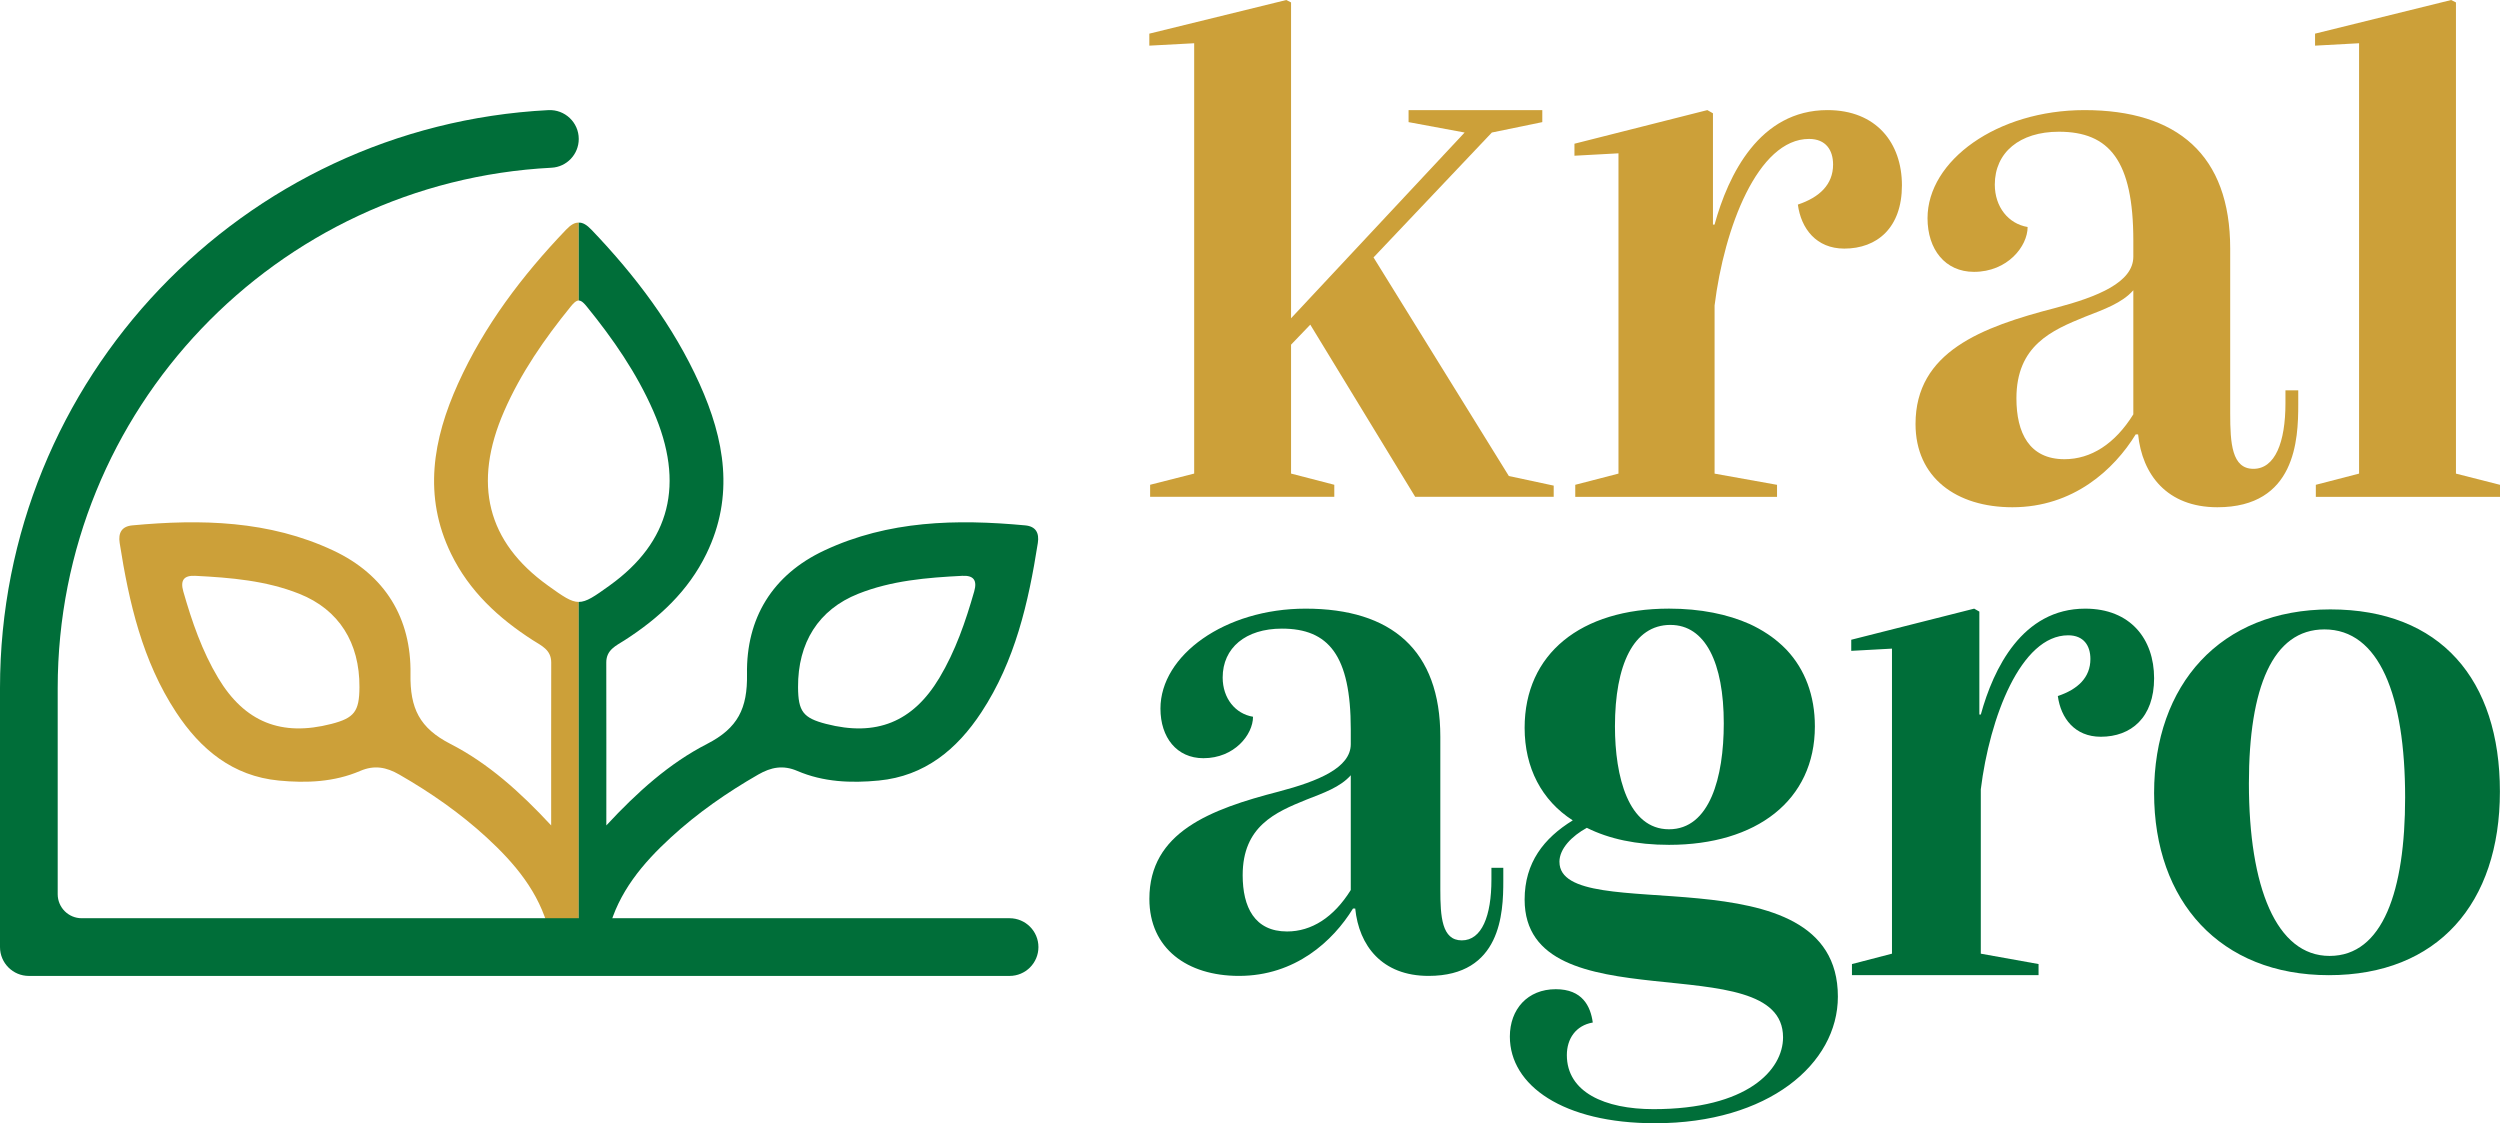 <?xml version="1.0" encoding="UTF-8"?>
<svg id="Layer_1" data-name="Layer 1" xmlns="http://www.w3.org/2000/svg" viewBox="0 0 1000 449.31">
  <defs>
    <style>
      .cls-1 {
        fill: #cca039;
      }

      .cls-2 {
        fill: #006e39;
      }
    </style>
  </defs>
  <g>
    <path class="cls-2" d="M601.32,347.12v5.33c0,12.74-.89,37.91-29.91,37.91-18.66,0-27.84-12.14-29.32-26.95h-.89c-8,13.03-23.1,26.95-45.61,26.95-20.73,0-35.84-10.96-35.84-30.8,0-26.66,24.29-35.84,51.83-42.95,15.7-4.15,28.73-9.48,28.73-18.96v-5.92c0-29.62-8.89-40.28-27.55-40.28-14.51,0-23.69,7.7-23.69,19.55,0,8.29,5.03,14.52,12.14,15.7,0,7.11-7.41,16.58-19.85,16.58-10.66,0-17.18-8.29-17.18-19.84,0-21.32,25.77-39.98,58.05-39.98,34.36,0,53.9,16.58,53.9,51.24v61.01c0,10.96.59,20.44,8.59,20.44s11.85-9.77,11.85-24.29v-4.74h4.74ZM540.31,356.01v-45.91c-4.15,4.74-10.96,7.11-17.77,9.77-12.44,5.04-25.47,10.66-25.47,30.21,0,12.74,4.74,22.51,17.77,22.51,9.77,0,18.66-5.63,25.47-16.58Z"/>
    <path class="cls-2" d="M740.8,385.62l15.99-4.15v-122.02l-16.29.89v-4.44l49.17-12.44,2.07,1.18v41.17h.59c5.03-18.36,16.59-42.35,41.76-42.35,18.07,0,27.55,12.14,27.55,27.84s-9.18,23.4-21.33,23.4c-10.37,0-15.99-7.41-17.18-16.29,8-2.67,13.03-7.41,13.03-14.81,0-5.33-2.67-9.48-8.89-9.48-18.96,0-31.4,32.88-34.95,61.6v65.75l23.1,4.15v4.44h-74.64v-4.44Z"/>
    <path class="cls-2" d="M861.64,317.21c0-43.24,26.36-73.45,70.49-73.45s67.83,28.14,67.83,72.86-24.88,73.45-68.42,73.45-69.9-29.62-69.9-72.86ZM962.05,318.99c0-40.87-10.37-67.23-32.28-67.23-20.73,0-30.21,23.4-30.21,61.6,0,41.46,10.96,69.01,32.28,69.01s30.21-26.06,30.21-63.38Z"/>
    <path class="cls-2" d="M623.77,344.75c0-5.33,5.03-10.37,10.96-13.62,8.88,4.44,19.84,6.81,32.88,6.81,34.95,0,58.34-17.77,58.34-47.39,0-12.34-3.95-22.71-11.21-30.5-.13-.14-.27-.28-.41-.42-.93-.97-1.95-1.89-2.99-2.78-.5-.43-1.01-.85-1.52-1.25-.86-.67-1.75-1.3-2.67-1.92-2.5-1.67-4.99-3.01-7.29-4.07-8.74-3.9-19.64-6.16-32.25-6.16-35.25,0-57.76,18.06-57.76,47.68,0,16,6.81,29.03,19.25,37.02-11.55,7.11-19.25,16.88-19.25,31.69,0,50.64,103.37,17.77,103.37,55.09,0,13.03-14.22,28.73-51.83,28.73-19.55,0-34.65-6.81-34.65-21.62,0-6.52,3.55-11.85,10.37-13.03-.89-6.52-4.15-13.33-14.81-13.33-11.26,0-18.36,8-18.36,18.96,0,19.55,21.32,34.66,58.05,34.66,45.31,0,73.16-23.7,73.16-50.65,0-59.53-111.37-27.25-111.37-53.9ZM668.19,249.97c13.92,0,21.32,15.11,21.32,39.39,0,21.62-5.62,42.35-21.91,42.35s-21.62-21.03-21.62-41.17c0-24.58,7.4-40.58,22.21-40.58Z"/>
  </g>
  <g>
    <path class="cls-1" d="M621.48,194.24v4.48h-55.41l-41.96-68.86-7.69,8.01v51.56l17.3,4.48v4.81h-73.67v-4.81l17.62-4.48V17.3l-17.94.96v-4.8l54.77-13.45,1.92.96v126.34l69.43-74.3-22.42-4.16v-4.81h53.49v4.81l-20.18,4.16-47.33,49.96,54.13,87.44,17.94,3.84Z"/>
    <path class="cls-1" d="M630.09,193.92l17.3-4.48V61.33l-17.61.96v-4.8l53.16-13.45,2.24,1.28v44.52h.64c5.45-19.86,17.94-45.8,45.16-45.8,19.54,0,29.79,13.13,29.79,30.1s-9.93,25.3-23.06,25.3c-11.21,0-17.29-8.01-18.57-17.61,8.64-2.88,14.09-8.01,14.09-16.01,0-5.76-2.88-10.25-9.61-10.25-20.5,0-33.95,35.55-37.79,66.62v67.26l24.98,4.48v4.81h-80.71v-4.81Z"/>
    <path class="cls-1" d="M919.3,156.13v5.77c0,13.77-.96,41-32.35,41-20.18,0-30.1-13.13-31.71-29.15h-.96c-8.65,14.09-24.98,29.15-49.32,29.15-22.42,0-38.75-11.85-38.75-33.31,0-28.82,26.26-38.75,56.05-46.44,16.97-4.48,31.07-10.25,31.07-20.5v-6.4c0-32.03-9.61-43.56-29.79-43.56-15.69,0-25.62,8.33-25.62,21.14,0,8.97,5.45,15.69,13.13,16.97,0,7.69-8.01,17.94-21.46,17.94-11.53,0-18.58-8.97-18.58-21.46,0-23.06,27.86-43.24,62.78-43.24,37.15,0,58.29,17.94,58.29,55.41v65.98c0,11.85.64,22.1,9.29,22.1s12.81-10.57,12.81-26.26v-5.13h5.12ZM853.33,165.74v-49.64c-4.48,5.12-11.85,7.69-19.22,10.57-13.45,5.45-27.54,11.53-27.54,32.67,0,13.77,5.12,24.34,19.22,24.34,10.57,0,20.18-6.09,27.54-17.94Z"/>
    <path class="cls-1" d="M926.33,193.92l17.3-4.48V17.3l-17.61.96v-4.8l54.44-13.45,1.92.96v188.48l17.62,4.48v4.81h-73.67v-4.81Z"/>
  </g>
  <g>
    <path class="cls-1" d="M219.12,234.18c-24.22-17.39-30.18-40.63-17.44-69.76,6.67-15.25,16.1-28.86,26.57-41.75,1-1.23,2.05-2.41,3.25-2.49v-31.13c-1.62-.08-3.21.88-5.14,2.9-17.53,18.34-32.7,38.36-43.17,61.56-10.02,22.19-14.03,44.9-2.74,68.04,7.27,14.92,18.96,25.72,32.71,34.55,3.38,2.17,7.34,3.8,7.33,8.89-.05,21.26-.02,42.51-.02,65.18-12.43-13.4-25.23-24.88-40.27-32.59-12.39-6.36-16.22-14.23-16-27.95.36-22.29-10.12-39.71-30.96-49.46-25.63-12-52.82-12.58-80.32-10.02-4.22.39-5.68,2.99-5.05,7.04,3.74,23.84,9.09,47.19,22.58,67.72,9.76,14.85,22.64,25.53,41.07,27.31,11.06,1.07,22.16.62,32.56-3.85,5.69-2.44,10.47-1.51,15.63,1.45,12.54,7.2,24.36,15.43,34.97,25.18,11.21,10.31,20.99,21.88,24.87,37.14,1.1,4.31,6.56,6.52,11.96,6.69v-138.06c-3.14,0-6.29-2.21-12.38-6.58ZM132.58,289.56c-20.02,5.18-34.72-.7-45.31-18.37-6.46-10.78-10.51-22.58-13.95-34.61-1.25-4.39.15-6.48,4.76-6.25,14.17.72,28.34,1.89,41.64,7.19,15.9,6.33,24.16,19.6,24.06,37.35-.05,9.71-2.04,12.32-11.2,14.69Z"/>
    <path class="cls-2" d="M243.88,234.18c24.22-17.39,30.18-40.63,17.44-69.76-6.67-15.25-16.1-28.86-26.57-41.75-1-1.23-2.05-2.41-3.25-2.49v-31.13c1.62-.08,3.21.88,5.14,2.9,17.53,18.34,32.7,38.36,43.17,61.56,10.02,22.19,14.03,44.9,2.74,68.04-7.27,14.92-18.96,25.72-32.71,34.55-3.38,2.17-7.34,3.8-7.33,8.89.05,21.26.02,42.51.02,65.18,12.43-13.4,25.23-24.88,40.27-32.59,12.39-6.36,16.22-14.23,16-27.95-.36-22.29,10.12-39.71,30.96-49.46,25.63-12,52.82-12.58,80.32-10.02,4.22.39,5.68,2.99,5.05,7.04-3.74,23.84-9.09,47.19-22.58,67.72-9.76,14.85-22.64,25.53-41.07,27.31-11.06,1.07-22.16.62-32.56-3.85-5.69-2.44-10.47-1.51-15.63,1.45-12.54,7.2-24.36,15.43-34.97,25.18-11.21,10.31-20.99,21.88-24.87,37.14-1.1,4.31-6.56,6.52-11.96,6.69v-138.06c3.14,0,6.29-2.21,12.38-6.58ZM330.42,289.56c20.02,5.18,34.72-.7,45.31-18.37,6.46-10.78,10.51-22.58,13.95-34.61,1.25-4.39-.15-6.48-4.76-6.25-14.17.72-28.34,1.89-41.64,7.19-15.9,6.33-24.16,19.6-24.06,37.35.05,9.71,2.04,12.32,11.2,14.69Z"/>
    <path class="cls-2" d="M32.68,367.29c-5.3,0-9.6-4.3-9.6-9.6v-82.46c0-111.46,87.49-202.48,197.53-208.14,6.11-.31,10.89-5.39,10.89-11.51h0c0-6.63-5.57-11.88-12.19-11.53C97.12,50.38,0,151.47,0,275.23v103.6c0,6.37,5.17,11.54,11.54,11.54h392.29c6.37,0,11.54-5.17,11.54-11.54h0c0-6.37-5.17-11.54-11.54-11.54H32.68Z"/>
  </g>
</svg>